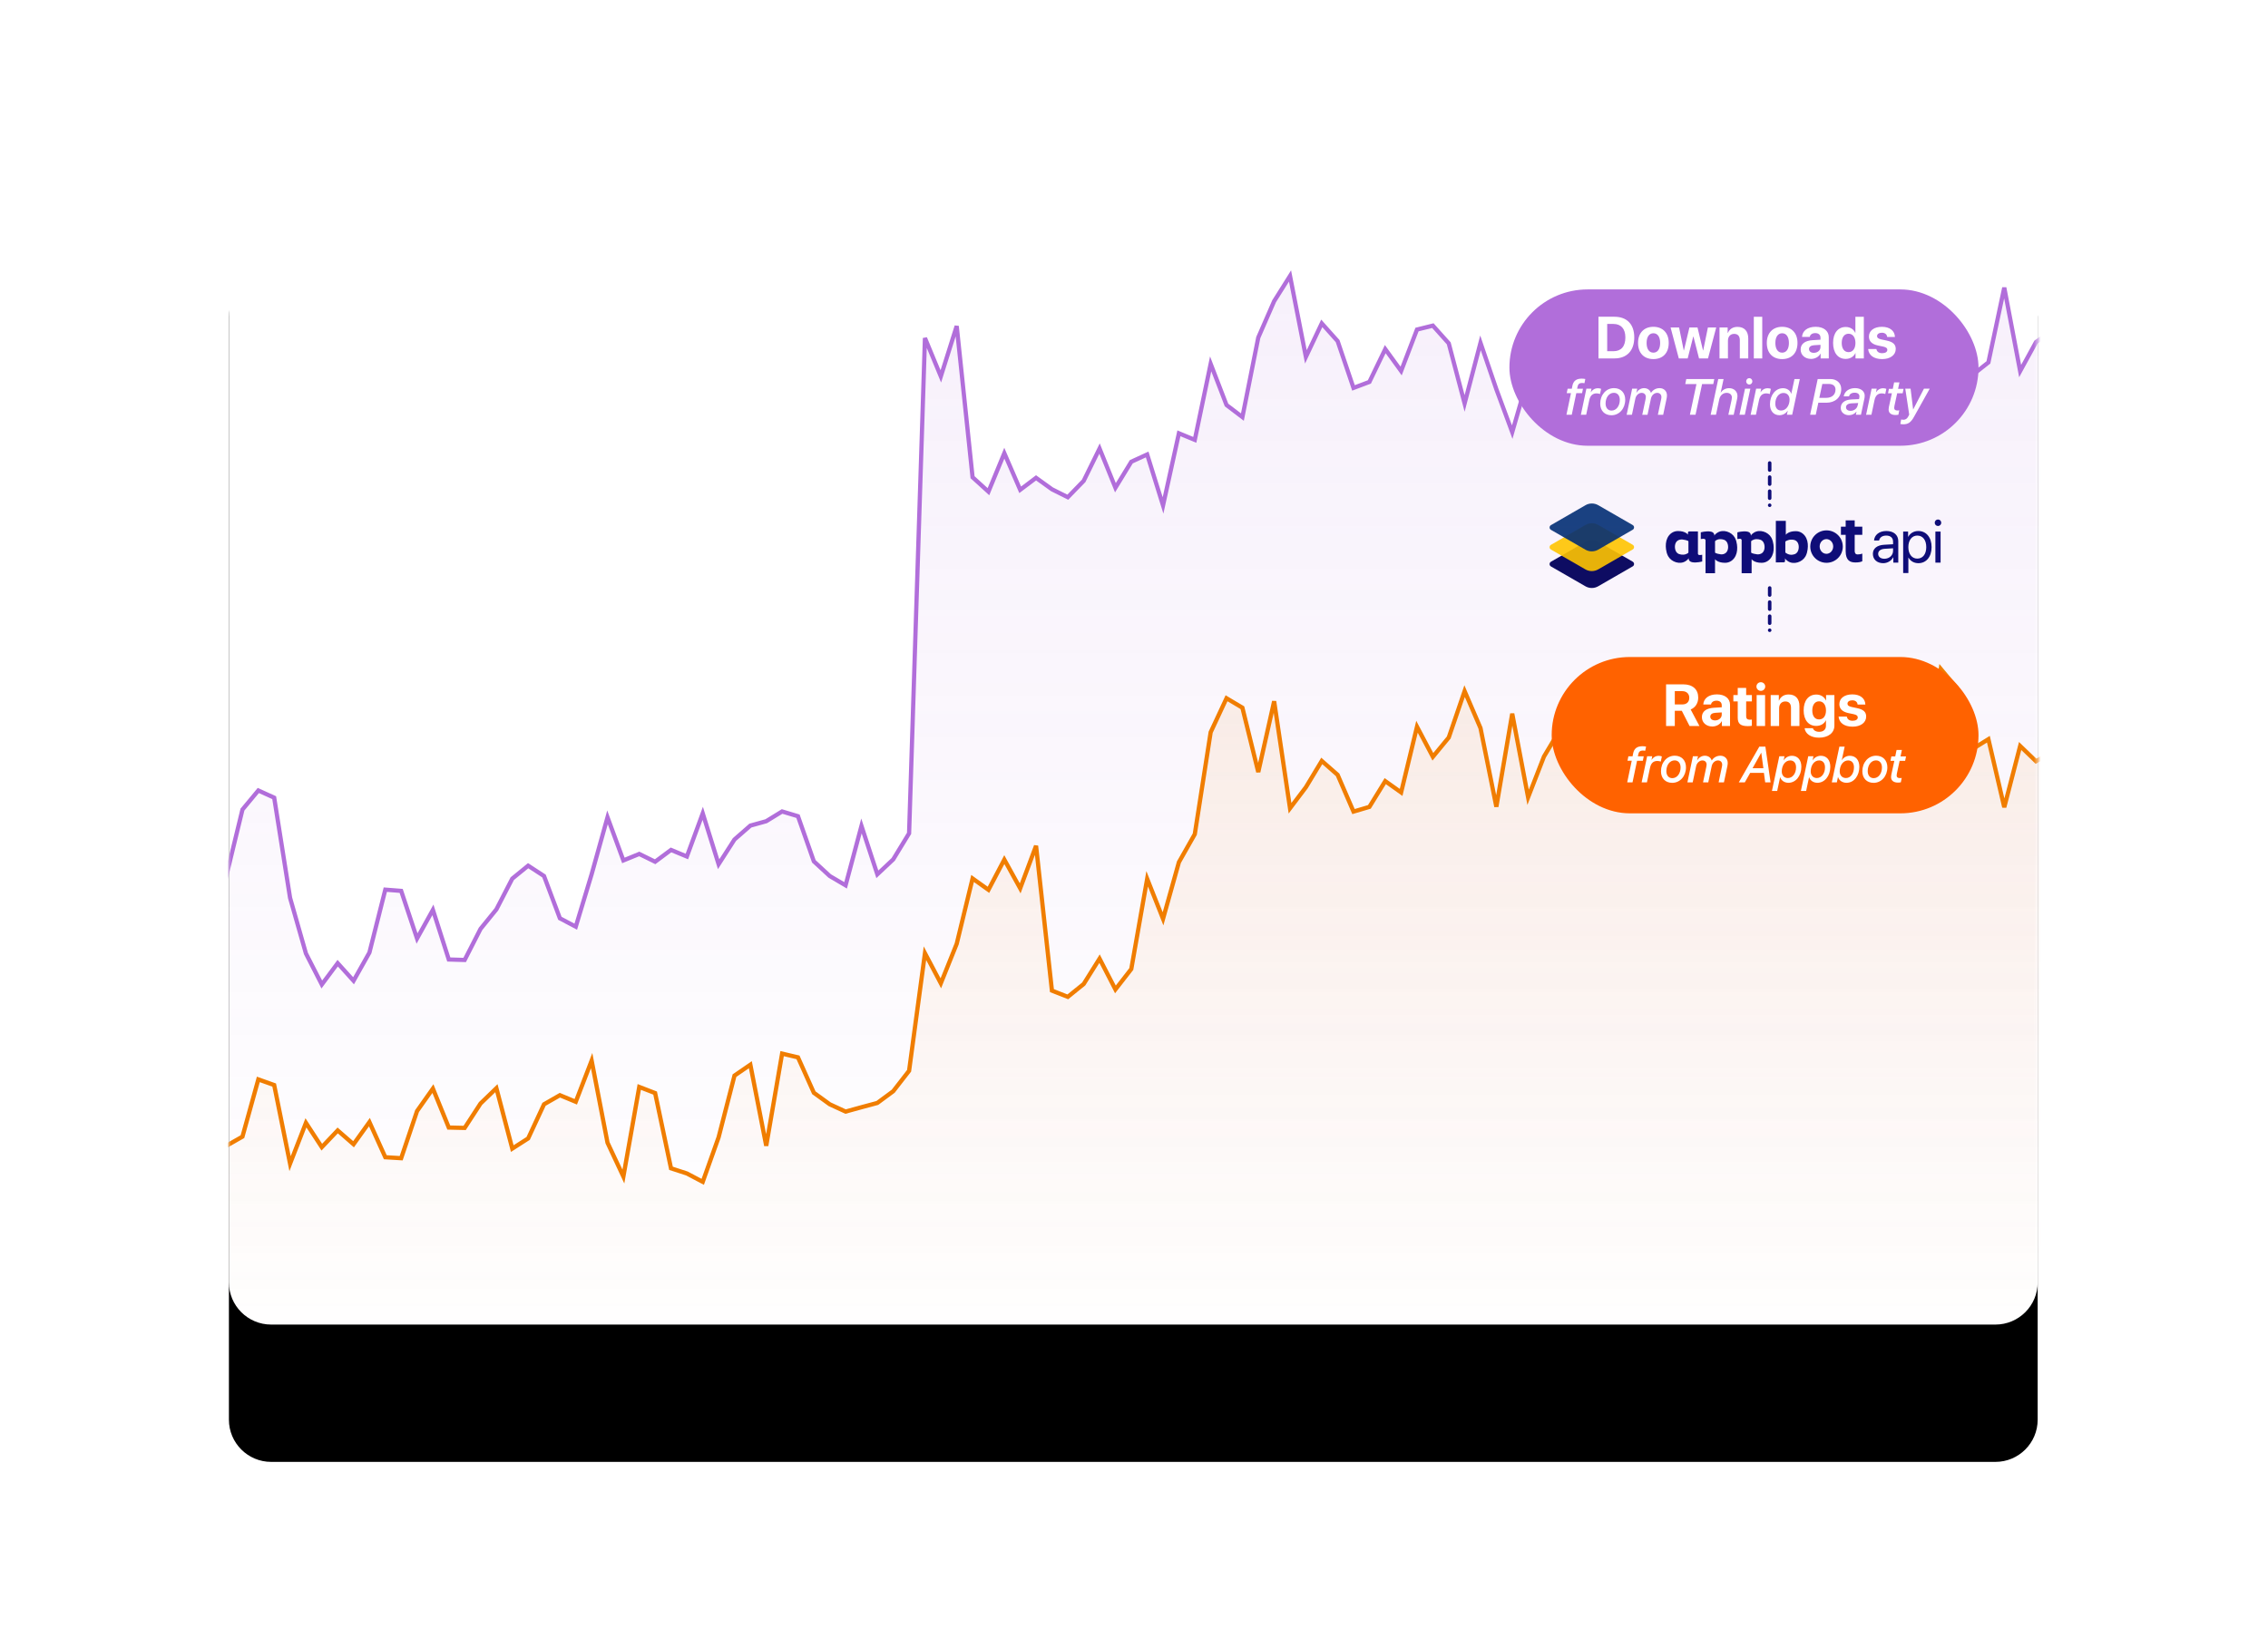 <svg height="468" viewBox="0 0 644 468" width="644" xmlns="http://www.w3.org/2000/svg" xmlns:xlink="http://www.w3.org/1999/xlink"><defs><path id="a" d="m12 0h489.6c6.627 0 12 5.373 12 12v313.2c0 6.627-5.373 12-12 12h-489.6c-6.627 0-12-5.373-12-12v-313.2c0-6.627 5.373-12 12-12z"/><filter id="b" height="165.5%" width="143%" x="-21.5%" y="-25.1%"><feOffset dy="26" in="SourceAlpha" result="shadowOffsetOuter1"/><feGaussianBlur in="shadowOffsetOuter1" result="shadowBlurOuter1" stdDeviation="32.5"/><feColorMatrix in="shadowBlurOuter1" result="shadowMatrixOuter1" values="0 0 0 0 0.345   0 0 0 0 0.374   0 0 0 0 0.412  0 0 0 0.08 0"/><feOffset dy="13" in="SourceAlpha" result="shadowOffsetOuter2"/><feGaussianBlur in="shadowOffsetOuter2" result="shadowBlurOuter2" stdDeviation="12.5"/><feColorMatrix in="shadowBlurOuter2" result="shadowMatrixOuter2" values="0 0 0 0 0.534   0 0 0 0 0.623   0 0 0 0 0.692  0 0 0 0.09 0"/><feMerge><feMergeNode in="shadowMatrixOuter1"/><feMergeNode in="shadowMatrixOuter2"/></feMerge></filter><linearGradient id="c" x1="50%" x2="50%" y1="0%" y2="100%"><stop offset="0" stop-color="#b16eda" stop-opacity=".1"/><stop offset="1" stop-color="#b16eda" stop-opacity="0"/></linearGradient><linearGradient id="d" x1="50%" x2="50%" y1="0%" y2="100%"><stop offset="0" stop-color="#f18816" stop-opacity=".1"/><stop offset="1" stop-color="#f18816" stop-opacity="0"/></linearGradient><mask id="e" fill="#fff"><use fill="#fff" fill-rule="evenodd" xlink:href="#a"/></mask></defs><g fill="none" fill-rule="evenodd" transform="translate(65 39)"><use fill="#000" filter="url(#b)" xlink:href="#a"/><use fill="#fff" xlink:href="#a"/><path d="m-18.691 168.446 4.507 23.273 4.507 2.856 4.507 1.239 4.506 13.686 4.508-18.562 4.507-5.425 4.506 2.044 4.508 28.446 4.506 15.806 4.507 8.808 4.508-6.058 4.506 4.996 4.507-8.011 4.508-17.868 4.506.352 4.507 13.523 4.507-8.136 4.507 14.096 4.507.135 4.507-8.827 4.507-5.549 4.506-8.719 4.508-3.679 4.507 2.937 4.506 12.003 4.508 2.38 4.507-14.908 4.506-16.157 4.508 12.252 4.506-1.843 4.507 2.214 4.508-3.355 4.506 1.869 4.507-12.261 4.507 14.447 4.507-7.021 4.507-3.939 4.507-1.252 4.507-2.765 4.507 1.351 4.507 12.816 4.507 4.159 4.506 2.652 4.508-16.872 4.507 13.743 4.506-4.237 4.508-7.397 4.506-140.682 4.507 10.891 4.508-14.29 4.506 42.937 4.507 4.101 4.508-10.93 4.506 10.398 4.507-3.396 4.507 3.244 4.507 2.254 4.507-4.642 4.507-9.177 4.507 11.13 4.506-7.379 4.508-2.07 4.507 14.478 4.506-20.49 4.508 1.868 4.507-21.591 4.506 11.694 4.508 3.423 4.506-22.585 4.507-10.333 4.508-7.158 4.506 22.978 4.507-9.517 4.507 5.041 4.507 13.291 4.507-1.698 4.507-9.323 4.507 6.217 4.507-11.772 4.507-1.115 4.507 5.029 4.506 17.074 4.508-17.22 4.507 13.188 4.506 12.185 4.508-15.6 4.506 3.6 4.507-9.6 4.508 9.6h4.506l4.507-12h4.508 4.506l4.507 12h4.507l4.507-13.2 4.507 8.4 4.507-7.2 4.507 7.2 4.506 4.8h4.508l4.507-13.2 4.506-10.8 4.508 24 4.507-12 4.506 12 4.508-9.6 4.506 2.4 4.507-4.8 4.508-7.2 4.506 7.523 4.507 7.503 4.507 6.866 4.507-6.947 4.507-3.548 4.507-21.245 4.507 23.701 4.507-8.238 4.507-3.235 5.41 12.462.154 276.417h-543.245l-5.155-165.565z" fill="url(#c)" mask="url(#e)" stroke="#b16eda" stroke-width="1.2"/><path d="m-18.691 266.172 4.507 18.266 4.507 2.241 4.507.973 4.506-1.259 4.508-2.568 4.507-16.259 4.506 1.605 4.508 22.326 4.506-11.595 4.507 6.913 4.508-4.754 4.506 3.921 4.507-6.288 4.508 9.977 4.506.276 4.507-13.386 4.507-6.386 4.507 11.064 4.507.106 4.507-6.929 4.507-4.355 4.506 17.157 4.508-2.888 4.507-9.694 4.506-2.58 4.508 1.869 4.507-11.702 4.506 23.32 4.508 9.616 4.506-25.447 4.507 1.738 4.508 21.367 4.506 1.467 4.507 2.376 4.507-12.661 4.507-17.51 4.507-3.091 4.507 23.017 4.507-26.17 4.507 1.06 4.507 10.059 4.507 3.264 4.506 2.081 4.508-1.242 4.507-1.213 4.506-3.326 4.508-5.805 4.506-33.396 4.507 8.548 4.508-11.216 4.506-18.556 4.507 3.219 4.508-8.579 4.506 8.162 4.507-12.084 4.507 41.128 4.507 1.769 4.507-3.644 4.507-7.202 4.507 8.736 4.506-5.792 4.508-25.625 4.507 11.364 4.506-16.082 4.508-7.953 4.507-28.946 4.506-9.658 4.508 2.687 4.506 18.273 4.507-20.109 4.508 30.382 4.506-5.966 4.507-7.469 4.507 3.956 4.507 10.432 4.507-1.333 4.507-7.317 4.507 3.206 4.507-18.658 4.507 8.543 4.507-5.471 4.506-13.181 4.508 10.485 4.507 22.351 4.506-26.437 4.508 23.756 4.506-11.574 4.507-7.535 4.508 7.535h4.506l4.507-4.437 4.508-4.981h4.506l4.507 9.418h4.507l4.507-7.96 4.507 4.193 4.507 8.749 4.507-8.749 4.506 3.767h4.508l4.507 1.64 4.506-6.077 4.508 4.437 4.507 4.982 4.506-4.982 4.508 6.865 4.506 1.884 4.507-3.767 4.508-5.651 4.506 5.904 4.507-30.111 4.507 5.388 4.507 17.348 4.507-2.784 4.507 19.325 4.507-17.398 4.507 4.334 4.507-2.539 5.41 9.781.154 159.349h-543.245l-5.155-69.946z" fill="url(#d)" mask="url(#e)" stroke="#f07d00" stroke-width="1.2"/><g mask="url(#e)"><g transform="translate(375.6 147.6)"><rect fill="#ff6200" height="44.4" rx="22.2" width="121.2"/><path d="m34.961 19.6v-4.331h1.985l2.207 4.331h2.805l-2.494-4.7c1.362-.533 2.149-1.846 2.149-3.363 0-2.338-1.559-3.773-4.282-3.773h-4.848v11.837zm2.133-6.128h-2.133v-3.773h2.108c1.23 0 2.002.738 2.002 1.887 0 1.173-.73 1.887-1.977 1.887zm8.507 6.267c1.099 0 2.19-.55 2.682-1.485h.049v1.345h2.313v-6.046c0-1.772-1.468-2.937-3.724-2.937-2.33 0-3.782 1.173-3.872 2.879h2.19c.115-.648.681-1.091 1.575-1.091.902 0 1.477.476 1.477 1.296v.582l-2.215.131c-2.19.131-3.421 1.058-3.421 2.658 0 1.583 1.271 2.666 2.945 2.666zm.788-1.731c-.812 0-1.354-.41-1.354-1.066 0-.623.509-1.025 1.403-1.091l1.854-.115v.64c0 .952-.861 1.632-1.903 1.632zm9.311 1.624c.484 0 .894-.041 1.14-.098v-1.764c-.148.025-.369.041-.582.041-.705 0-1.034-.32-1.034-.993v-4.208h1.624v-1.805h-1.624v-2.026h-2.395v2.026h-1.239v1.805h1.239v4.618c0 1.714.804 2.404 2.871 2.404zm3.691-10.016c.697 0 1.247-.558 1.247-1.23 0-.681-.55-1.23-1.247-1.23-.697 0-1.247.55-1.247 1.23 0 .673.55 1.23 1.247 1.23zm1.206 9.983v-8.794h-2.395v8.794zm3.987 0v-5.045c0-1.14.681-1.928 1.755-1.928s1.616.656 1.616 1.805v5.168h2.395v-5.668c0-2.059-1.099-3.289-3.052-3.289-1.354 0-2.28.64-2.748 1.731h-.049v-1.567h-2.313v8.794zm11.304 3.314c2.633 0 4.389-1.337 4.389-3.437v-8.671h-2.363v1.534h-.041c-.459-1.009-1.452-1.673-2.715-1.673-2.231 0-3.609 1.714-3.609 4.504 0 2.748 1.419 4.405 3.568 4.405 1.271 0 2.305-.64 2.715-1.575h.049v1.542c0 1.017-.689 1.706-1.928 1.706-.911 0-1.6-.418-1.788-1.025h-2.346c.189 1.567 1.755 2.691 4.069 2.691zm.041-5.184c-1.189 0-1.928-.935-1.928-2.543 0-1.6.746-2.6 1.928-2.6 1.198 0 1.961 1.017 1.961 2.6 0 1.591-.763 2.543-1.961 2.543zm9.524 2.059c2.264 0 3.847-1.14 3.847-2.871 0-1.288-.755-2.01-2.592-2.395l-1.501-.32c-.886-.189-1.214-.492-1.214-.943 0-.582.55-.96 1.378-.96.886 0 1.419.484 1.493 1.198h2.207c-.049-1.723-1.444-2.879-3.7-2.879-2.239 0-3.683 1.099-3.683 2.773 0 1.321.861 2.174 2.559 2.535l1.501.312c.861.197 1.165.459 1.165.927 0 .574-.558.943-1.46.943-.952 0-1.501-.41-1.649-1.181h-2.338c.156 1.731 1.559 2.863 3.987 2.863zm-62.497 15.811 1.287-6.131h1.638l.26-1.259h-1.659l.127-.633c.141-.689.541-1.013 1.294-1.013.225 0 .52.035.661.07l.239-1.188c-.302-.056-.619-.105-1.005-.105-1.561 0-2.398.647-2.679 2.102l-.148.766h-1.188l-.26 1.259h1.209l-1.287 6.131zm4.092 0 .886-4.177c.274-1.245.907-1.898 2.081-1.898.366 0 .766.091.963.183l.309-1.462c-.19-.091-.513-.176-.886-.176-.907 0-1.582.443-2.018 1.118h-.035l.204-1.005h-1.441l-1.568 7.418zm7.179.141c2.236 0 3.909-1.913 3.909-4.416 0-1.983-1.259-3.291-3.192-3.291-2.236 0-3.909 1.92-3.909 4.423 0 1.976 1.252 3.284 3.192 3.284zm.021-1.329c-1.027 0-1.688-.788-1.688-1.997 0-1.737.991-3.052 2.355-3.052 1.034 0 1.688.795 1.688 2.004 0 1.73-.991 3.045-2.355 3.045zm5.794 1.188.977-4.605c.204-.956.984-1.617 1.779-1.617.759 0 1.195.52 1.195 1.167 0 .197-.028.408-.084.647l-.935 4.409h1.491l.97-4.598c.218-1.013.991-1.624 1.786-1.624.752 0 1.188.52 1.188 1.167 0 .197-.021.408-.077.647l-.928 4.409h1.505l.984-4.662c.063-.309.091-.598.091-.865 0-1.195-.879-2.039-2.081-2.039-1.174 0-1.983.633-2.454 1.329h-.028c-.183-.703-.9-1.329-1.934-1.329-.949 0-1.779.598-2.159 1.336h-.028l.246-1.188h-1.441l-1.568 7.418zm14.801 0 1.526-2.693h3.895l.359 2.693h1.533l-1.477-10.146h-1.716l-5.829 10.146zm5.273-4.015h-3.073l2.44-4.366h.035zm3.916 6.469.83-3.895h.035c.288.921 1.188 1.568 2.32 1.568 2.088 0 3.677-1.941 3.677-4.563 0-1.891-1.027-3.108-2.679-3.108-.956 0-1.856.506-2.327 1.28h-.028l.253-1.153h-1.477l-2.095 9.872zm3.038-3.677c-1.055 0-1.737-.773-1.737-1.877 0-1.652.935-3.122 2.398-3.122 1.041 0 1.659.745 1.659 1.969 0 1.744-1.005 3.03-2.32 3.03zm5.182 3.677.83-3.895h.035c.288.921 1.188 1.568 2.32 1.568 2.088 0 3.677-1.941 3.677-4.563 0-1.891-1.027-3.108-2.679-3.108-.956 0-1.856.506-2.327 1.28h-.028l.253-1.153h-1.477l-2.095 9.872zm3.038-3.677c-1.055 0-1.737-.773-1.737-1.877 0-1.652.935-3.122 2.398-3.122 1.041 0 1.659.745 1.659 1.969 0 1.744-1.005 3.03-2.32 3.03zm8.423 1.35c2.25 0 3.649-2.166 3.649-4.528 0-1.976-1.069-3.143-2.714-3.143-.942 0-1.835.513-2.25 1.259h-.028l.823-3.86h-1.498l-2.159 10.146h1.441l.309-1.484h.042c.246.935 1.23 1.61 2.384 1.61zm-.155-1.35c-1.062 0-1.772-.773-1.772-1.877 0-1.695.977-3.122 2.384-3.122 1.062 0 1.666.752 1.666 1.955 0 1.673-.907 3.045-2.278 3.045zm7.847 1.364c2.236 0 3.909-1.913 3.909-4.416 0-1.983-1.259-3.291-3.192-3.291-2.236 0-3.909 1.92-3.909 4.423 0 1.976 1.252 3.284 3.192 3.284zm.021-1.329c-1.027 0-1.688-.788-1.688-1.997 0-1.737.991-3.052 2.355-3.052 1.034 0 1.688.795 1.688 2.004 0 1.73-.991 3.045-2.355 3.045zm6.905 1.259c.281 0 .57-.035.809-.077l.253-1.238c-.141.028-.274.035-.506.035-.584 0-.935-.211-.935-.731 0-.155.021-.359.07-.577l.78-3.586h1.561l.253-1.259h-1.561l.387-1.828h-1.512l-.373 1.828h-1.104l-.253 1.259h1.097l-.858 3.938c-.049.253-.07.485-.07.682 0 1.041.816 1.554 1.962 1.554z" fill="#fff" fill-rule="nonzero"/></g></g><g mask="url(#e)"><g transform="translate(363.6 43.2)"><rect fill="#b16eda" height="44.4" rx="22.2" width="133.2"/><path d="m29.806 19.6c3.552 0 5.644-2.207 5.644-5.964 0-3.757-2.092-5.873-5.644-5.873h-4.52v11.837zm-.295-2.051h-1.747v-7.744h1.747c2.182 0 3.413 1.362 3.413 3.839 0 2.559-1.198 3.905-3.413 3.905zm11.37 2.239c2.658 0 4.356-1.698 4.356-4.594 0-2.855-1.723-4.577-4.356-4.577-2.633 0-4.356 1.731-4.356 4.577 0 2.888 1.698 4.594 4.356 4.594zm0-1.829c-1.181 0-1.928-.993-1.928-2.756 0-1.747.763-2.756 1.928-2.756s1.92 1.009 1.92 2.756c0 1.764-.746 2.756-1.92 2.756zm9.737 1.641 1.583-6.218h.049l1.591 6.218h2.551l2.33-8.794h-2.362l-1.337 6.521h-.049l-1.567-6.521h-2.297l-1.559 6.521h-.049l-1.329-6.521h-2.412l2.338 8.794zm11.435 0v-5.045c0-1.14.681-1.928 1.755-1.928 1.075 0 1.616.656 1.616 1.805v5.168h2.395v-5.668c0-2.059-1.099-3.289-3.052-3.289-1.354 0-2.28.64-2.748 1.731h-.049v-1.567h-2.313v8.794zm9.737 0v-11.837h-2.395v11.837zm5.652.189c2.658 0 4.356-1.698 4.356-4.594 0-2.855-1.723-4.577-4.356-4.577-2.633 0-4.356 1.731-4.356 4.577 0 2.888 1.698 4.594 4.356 4.594zm0-1.829c-1.181 0-1.928-.993-1.928-2.756 0-1.747.763-2.756 1.928-2.756s1.92 1.009 1.92 2.756c0 1.764-.746 2.756-1.92 2.756zm8.195 1.78c1.099 0 2.19-.55 2.682-1.485h.049v1.345h2.313v-6.046c0-1.772-1.468-2.937-3.724-2.937-2.33 0-3.782 1.173-3.872 2.879h2.19c.115-.648.681-1.091 1.575-1.091.902 0 1.477.476 1.477 1.296v.582l-2.215.131c-2.19.131-3.421 1.058-3.421 2.658 0 1.583 1.271 2.666 2.945 2.666zm.788-1.731c-.812 0-1.354-.41-1.354-1.066 0-.623.509-1.025 1.403-1.091l1.854-.115v.64c0 .952-.861 1.632-1.903 1.632zm9.064 1.731c1.296 0 2.313-.681 2.74-1.649h.041v1.509h2.363v-11.837h-2.395v4.553h-.049c-.427-.976-1.411-1.649-2.682-1.649-2.207 0-3.601 1.731-3.601 4.52 0 2.814 1.386 4.553 3.585 4.553zm.812-1.928c-1.206 0-1.944-.993-1.944-2.609 0-1.608.738-2.617 1.944-2.617 1.189 0 1.952 1.017 1.952 2.617 0 1.608-.763 2.609-1.952 2.609zm9.548 1.977c2.264 0 3.847-1.14 3.847-2.871 0-1.288-.755-2.01-2.592-2.395l-1.501-.32c-.886-.189-1.214-.492-1.214-.943 0-.582.55-.96 1.378-.96.886 0 1.419.484 1.493 1.198h2.207c-.049-1.723-1.444-2.879-3.7-2.879-2.239 0-3.683 1.099-3.683 2.773 0 1.321.861 2.174 2.559 2.535l1.501.312c.861.197 1.165.459 1.165.927 0 .574-.558.943-1.46.943-.952 0-1.501-.41-1.649-1.181h-2.338c.156 1.731 1.559 2.863 3.987 2.863zm-88.149 15.811 1.287-6.131h1.638l.26-1.259h-1.659l.127-.633c.141-.689.541-1.013 1.294-1.013.225 0 .52.035.661.07l.239-1.188c-.302-.056-.619-.105-1.005-.105-1.561 0-2.398.647-2.679 2.102l-.148.766h-1.188l-.26 1.259h1.209l-1.287 6.131zm4.092 0 .886-4.177c.274-1.245.907-1.898 2.081-1.898.366 0 .766.091.963.183l.309-1.462c-.19-.091-.513-.176-.886-.176-.907 0-1.582.443-2.018 1.118h-.035l.204-1.005h-1.441l-1.568 7.418zm7.179.141c2.236 0 3.909-1.913 3.909-4.416 0-1.983-1.259-3.291-3.192-3.291-2.236 0-3.909 1.92-3.909 4.423 0 1.976 1.252 3.284 3.192 3.284zm.021-1.329c-1.027 0-1.688-.788-1.688-1.997 0-1.737.991-3.052 2.355-3.052 1.034 0 1.688.795 1.688 2.004 0 1.73-.991 3.045-2.355 3.045zm5.794 1.188.977-4.605c.204-.956.984-1.617 1.779-1.617.759 0 1.195.52 1.195 1.167 0 .197-.028.408-.084.647l-.935 4.409h1.491l.97-4.598c.218-1.013.991-1.624 1.786-1.624.752 0 1.188.52 1.188 1.167 0 .197-.021.408-.077.647l-.928 4.409h1.505l.984-4.662c.063-.309.091-.598.091-.865 0-1.195-.879-2.039-2.081-2.039-1.174 0-1.983.633-2.454 1.329h-.028c-.183-.703-.9-1.329-1.934-1.329-.949 0-1.779.598-2.159 1.336h-.028l.246-1.188h-1.441l-1.568 7.418zm18.056 0 1.863-8.712h3.178l.288-1.434h-7.952l-.288 1.434h3.178l-1.863 8.712zm5.808 0 .942-4.43c.225-1.055 1.048-1.793 2.095-1.793.921 0 1.484.541 1.484 1.329 0 .197-.028.415-.084.661l-.921 4.233h1.512l.97-4.493c.063-.316.098-.612.098-.879 0-1.181-.921-2.18-2.341-2.18-1.125 0-1.955.562-2.398 1.28h-.028l.83-3.874h-1.512l-2.159 10.146zm9.45-8.585c.492 0 .879-.415.879-.907 0-.499-.387-.907-.879-.907-.478 0-.872.408-.872.907 0 .492.394.907.872.907zm-1.259 8.585 1.575-7.418h-1.519l-1.575 7.418zm3.15 0 .886-4.177c.274-1.245.907-1.898 2.081-1.898.366 0 .766.091.963.183l.309-1.462c-.19-.091-.513-.176-.886-.176-.907 0-1.582.443-2.018 1.118h-.035l.204-1.005h-1.441l-1.568 7.418zm6.68.127c.97 0 1.863-.527 2.327-1.273h.035l-.246 1.146h1.498l2.166-10.146h-1.512l-.9 4.17h-.042c-.232-.893-1.16-1.568-2.32-1.568-2.095 0-3.698 1.948-3.698 4.563 0 1.884 1.034 3.108 2.693 3.108zm.478-1.329c-1.034 0-1.652-.738-1.652-1.934 0-1.779 1.005-3.059 2.313-3.059 1.062 0 1.737.773 1.737 1.87 0 1.765-1.027 3.122-2.398 3.122zm9.83 1.202.738-3.417h2.271c2.433 0 4.226-1.462 4.226-3.888 0-1.73-1.308-2.841-3.066-2.841h-3.614l-2.152 10.146zm2.946-4.802h-1.934l.858-3.952h1.842c1.167 0 1.898.577 1.898 1.596 0 1.484-1.048 2.355-2.665 2.355zm6.434 4.929c.914 0 1.695-.401 2.173-1.027h.028l-.19.9h1.448l1.013-4.788c.028-.162.049-.394.049-.619 0-1.273-1.09-2.159-2.742-2.159-1.751 0-2.981.956-3.22 2.341h1.505c.148-.626.696-1.041 1.603-1.041.872 0 1.357.401 1.357 1.048 0 .105 0 .204-.028.323l-.091.45-2.102.098c-1.927.084-3.087.942-3.087 2.419 0 1.202 1.027 2.053 2.285 2.053zm.499-1.245c-.759 0-1.287-.394-1.287-1.005 0-.668.598-1.083 1.61-1.125l1.856-.091-.169.745c-.204.865-1.041 1.477-2.011 1.477zm5.927 1.118.886-4.177c.274-1.245.907-1.898 2.081-1.898.366 0 .766.091.963.183l.309-1.462c-.19-.091-.513-.176-.886-.176-.907 0-1.582.443-2.018 1.118h-.035l.204-1.005h-1.441l-1.568 7.418zm6.848.07c.281 0 .57-.035.809-.077l.253-1.238c-.141.028-.274.035-.506.035-.584 0-.935-.211-.935-.731 0-.155.021-.359.07-.577l.78-3.586h1.561l.253-1.259h-1.561l.387-1.828h-1.512l-.373 1.828h-1.104l-.253 1.259h1.097l-.858 3.938c-.049.253-.07.485-.07.682 0 1.041.816 1.554 1.962 1.554zm2.243 2.637c1.252 0 2.116-.485 3.009-2.13l4.465-7.995h-1.638l-3.052 5.892h-.028l-.724-5.892h-1.505l1.118 7.355c.007.007-.19.387-.19.401-.38.816-.886 1.076-1.42 1.076-.232 0-.548-.035-.675-.084l-.232 1.287c.141.042.598.091.872.091z" fill="#fff" fill-rule="nonzero"/></g></g><g mask="url(#e)"><g transform="translate(375 92)"><g transform="translate(0 12)"><g fill="#0f0d78" transform="translate(33 4.2)"><path d="m34.083.736v3.95s.65-1.025 2.844-1.025c1.312 0 2.405.79 2.969 1.976.466.979.523 2.112.382 3.189-.085.646-.247 1.29-.544 1.867-.027.052-.055.104-.084.155-.925 1.619-3.313 2.412-4.931 1.371-.235-.151-.818-.571-.848-.88 0 0-.006.483-.011.827-.003.188-.153.34-.339.342l-2.272.028.002-2.447v-9.354zm19.559-.136v1.773h2.158v2.318h-2.158v4.611c0 .483.181.966.831.966.535 0 .923-.077 1.327-.232v2.163c-.405.212-1.014.348-1.931.348-1.509 0-2.79-.521-2.79-3.225v-4.631h-1.349v-2.318h1.349v-1.773zm-50.206 3.019c2.194 0 2.86 1.025 2.86 1.025v-.558c0-.165.161-.349.323-.349h2.509v6.312s-.025.393.503.393.711-.103.711-.103v1.928s-1.544.449-2.835.211c-1.134-.209-1.03-1.179-1.03-1.179-.03.31-.613.73-.848.88-1.618 1.041-4.007.247-4.932-1.371-.029-.051-.058-.103-.085-.155-.297-.577-.461-1.22-.546-1.867-.141-1.077-.072-2.21.393-3.189.564-1.187 1.665-1.976 2.977-1.976zm32.229 2.445c.5.003 1.029.079 1.416.399.19.157.337.353.443.572.205.425.266.935.22 1.412-.054.554-.248 1.125-.674 1.478-.305.253-.708.373-1.099.424-1.17.152-2.022-.626-2.022-.626v-3.115s.671-.55 1.717-.545zm-21.011-1.976c1.618-1.041 4.007-.248 4.931 1.371.029.051.057.103.084.155.297.577.463 1.22.547 1.867.141 1.077.072 2.21-.394 3.189-.564 1.187-1.665 1.976-2.977 1.976-2.194 0-2.862-1.025-2.862-1.025v3.977h-2.698v-9.382s-.043-.393-.57-.393-.779.103-.779.103v-1.928s1.545-.449 2.837-.211c1.026.19 1.04 1.001 1.033 1.154l-.001.018.021-.08c.1-.267.517-.585.755-.746zm-9.955 1.934c.206.014 1.732.254 1.732.545v3.115c0 .236-.645.483-.812.538-.392.131-.832.144-1.239.088-.391-.053-.791-.171-1.096-.424-.426-.353-.624-.924-.678-1.478-.047-.477.011-.988.216-1.412.106-.219.25-.416.439-.572.387-.32.937-.432 1.437-.399zm20.316-1.934c1.618-1.041 4.007-.248 4.931 1.371.029.051.057.103.084.155.297.577.466 1.22.551 1.867.141 1.077.075 2.21-.39 3.189-.564 1.187-1.659 1.976-2.971 1.976-2.194 0-2.848-1.025-2.848-1.025v3.977h-2.833v-9.382s.025-.393-.503-.393c-.528 0-.711.103-.711.103v-1.928s1.532-.449 2.824-.211c1.134.209 1.018 1.179 1.018 1.179.03-.31.613-.73.848-.881zm-9.078 1.87c.391.054.775.171 1.079.424.426.353.615.924.669 1.479.047.477-.017.988-.222 1.412-.106.219-.251.416-.44.572-.387.32-.872.432-1.371.399-.206-.014-1.667-.254-1.667-.545v-3.115c0-.236.579-.483.746-.538.392-.131.799-.144 1.206-.088zm29.706-2.524c2.551 0 4.619 2.063 4.619 4.607 0 2.544-2.068 4.606-4.619 4.606-2.551 0-4.619-2.062-4.619-4.606 0-2.544 2.068-4.607 4.619-4.607zm-19.373 2.524c.391.054.788.171 1.093.424.426.353.622.924.676 1.479.046.477-.011.988-.216 1.412-.106.219-.251.416-.44.572-.387.32-.926.432-1.426.399-.206-.014-1.721-.254-1.721-.545v-3.115c0-.236.634-.483.8-.538.392-.131.827-.144 1.233-.088zm19.346 4.134c-1.062 0-1.922-.935-1.922-2.087 0-1.153.861-2.087 1.922-2.087 1.062 0 1.922.935 1.922 2.087 0 1.153-.861 2.087-1.922 2.087z"/><path d="m62.074 11.496c-1.062 0-1.767-.552-1.767-1.393 0-.833.68-1.359 1.869-1.436l2.362-.144v.722c0 1.274-1.071 2.251-2.464 2.251zm-.331 1.257c1.189 0 2.311-.663 2.838-1.674h.034v1.521h1.402v-6.109c0-1.759-1.308-2.88-3.381-2.88-2.09 0-3.398 1.172-3.5 2.702h1.427c.187-.867.901-1.402 2.039-1.402 1.223 0 1.937.646 1.937 1.725v.739l-2.532.144c-2.039.119-3.203 1.071-3.203 2.583 0 1.589 1.181 2.651 2.94 2.651zm9.954-9.142c-1.283 0-2.311.654-2.855 1.648h-.034v-1.495h-1.402v11.784h1.478v-4.384h.034c.527.969 1.546 1.589 2.812 1.589 2.226 0 3.747-1.801 3.747-4.571 0-2.77-1.529-4.571-3.781-4.571zm-.289 7.842c-1.512 0-2.532-1.3-2.532-3.271 0-1.963 1.02-3.271 2.532-3.271 1.572 0 2.557 1.274 2.557 3.271 0 2.005-.986 3.271-2.557 3.271zm5.146 1.147h1.478v-8.836h-1.478zm.739-10.408c-.51 0-.926-.416-.926-.926 0-.518.416-.926.926-.926.518 0 .926.408.926.926 0 .51-.408.926-.926.926z" fill-rule="nonzero"/></g><path d="m13.822 10.884 9.794 5.639c.366.211.493.679.282 1.046-.067.117-.164.214-.281.282l-9.811 5.662c-1.122.648-2.504.649-3.628.002l-9.794-5.639c-.366-.211-.493-.679-.282-1.046.067-.117.164-.214.281-.282l9.811-5.662c1.122-.648 2.504-.649 3.628-.002z" fill="#0e0c62"/><path d="m13.822 6.084 9.794 5.639c.366.211.493.679.282 1.046-.067.117-.164.214-.281.282l-9.811 5.662c-1.122.648-2.504.649-3.628.002l-9.794-5.639c-.366-.211-.493-.679-.282-1.046.067-.117.164-.214.281-.282l9.811-5.662c1.122-.648 2.504-.649 3.628-.002z" fill="#ffc501" opacity=".9"/><path d="m13.822.484 9.794 5.639c.366.211.493.679.282 1.046-.067.117-.164.214-.281.282l-9.811 5.662c-1.122.648-2.504.649-3.628.002l-9.794-5.639c-.366-.211-.493-.679-.282-1.046.067-.117.164-.214.281-.282l9.811-5.662c1.122-.648 2.504-.649 3.628-.002z" fill="#032e74" opacity=".9"/></g><g stroke="#0f0d78" stroke-dasharray="2" stroke-linecap="round" stroke-linejoin="round"><path d="m62.5.5v12"/><path d="m62.5 36v12"/></g></g></g></g></svg>